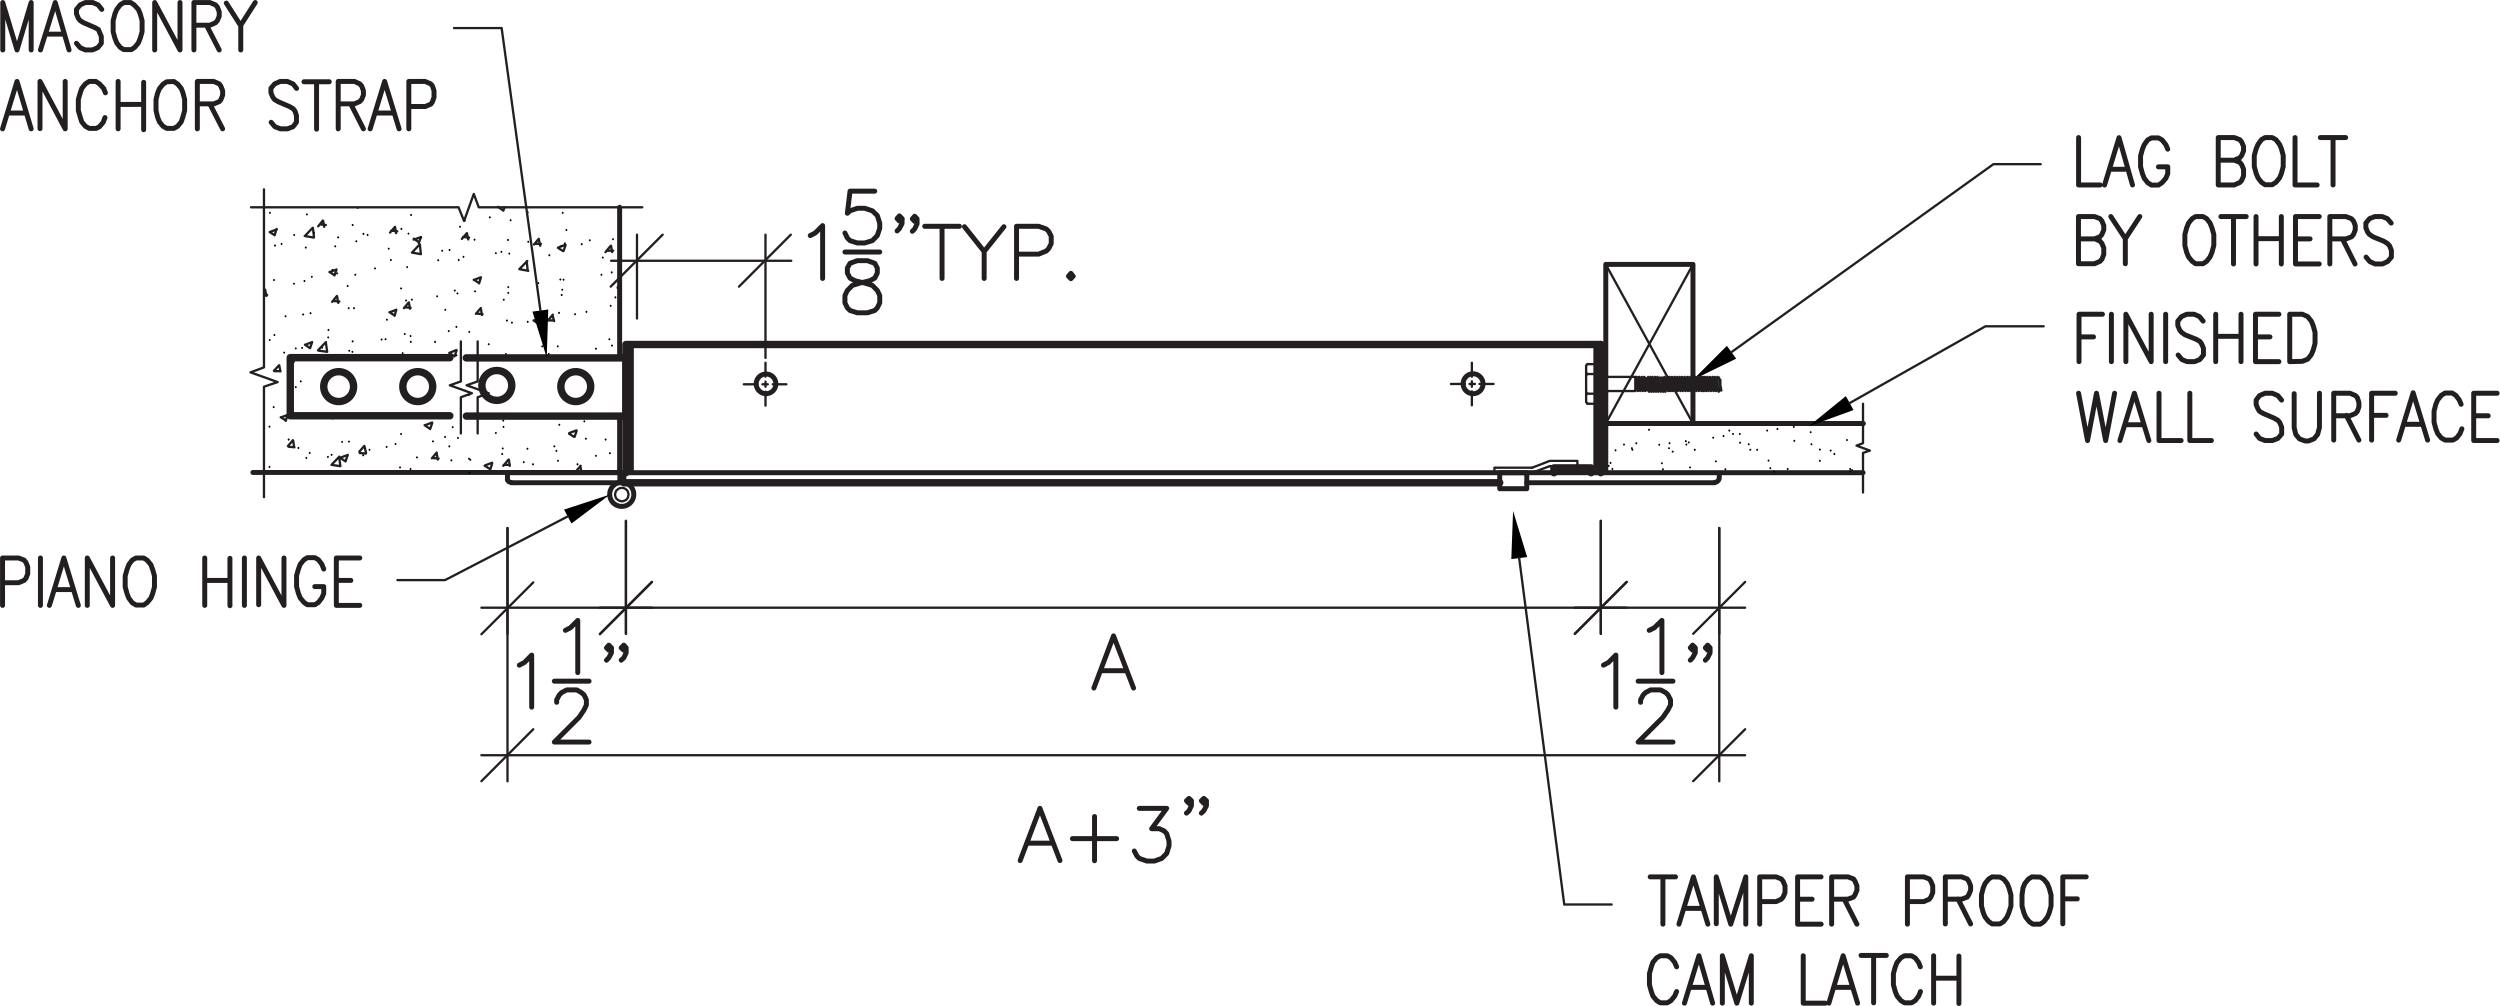 <svg xmlns="http://www.w3.org/2000/svg" viewBox="0 0 226.26 91.02"><defs><style>.cls-1,.cls-2,.cls-3{fill:none;stroke:#231f20;stroke-linecap:round;stroke-linejoin:round;}.cls-1{stroke-width:0.45px;}.cls-2{stroke-width:0.67px;}.cls-3{stroke-width:0.21px;}</style></defs><g id="Layer_2" data-name="Layer 2"><g id="Layer_1-2" data-name="Layer 1"><path class="cls-1" d="M46.28,43.69H56.1m-10.18-.27a.39.39,0,0,0,.37.24m109.31-.43v-.45H45.93v.67m109.23.21a.44.44,0,0,0,.44-.44m-17.42.47h17m13.46-5.36H145.33v4.45h23.28M56.08,32.37V18.76m-33.19,24H56.08V37.63"/><line class="cls-2" x1="56.46" y1="43.69" x2="135.73" y2="43.69"/><path class="cls-3" d="M52,39.54l.19-.55M51,22.72l.19-.55m-2.4,7.15.19-.55m-4.6,13.7.17-.55m1-22.85.12-.31m-2.31,6.89.17-.55m-2.39,7.15.19-.55m-2.4,7.13.19-.55M37.9,22l.19-.54m-2.38,7.12.16-.55m-4.6,13.73.19-.55M30.27,24.93l.19-.54m-2.4,7.12.19-.55m-2.39,7.13.17-.55M24.86,21.27l.17-.55m5.79,20.73.45.31m-5.86-4,.45.29m18,4.1.45.28m-5.88-3.95.45.31M27.6,31.2l.46.31M51.5,39.25l.46.29m-11.3-7.6.45.31m-5.86-4,.46.31m-5.89-3.95.45.3M24.41,21l.45.29M48.29,29l.45.31m-5.86-4,.45.29m-5.89-4,.46.31m18,4.08.17.09M50.5,22.43l.45.29m-5.88-4,.45.31m6,20.16.65-.24m-8.27,3.17.64-.24m-6.07-3.4.64-.24m-8.27,3.17.64-.24M55.91,26.08l.17-.07m-7.79,3,.64-.26m-8.27,3.19.64-.26m-15.89,6.1.65-.24M50.5,22.41l.64-.24m-8.26,3.17.62-.24m-8.25,3.17.62-.24M27.63,31.2l.62-.24m9.19-9.27.65-.23m-8.27,3.17.64-.24M24.41,21l.64-.24M30,42.07l.81.12m-2-10.46.78.11M47,24.36l.81.15M37.28,22.86l.81.14M27.58,21.36l.81.14m19.37,3-.09-.86M38.09,23,38,22.12m-9.58-.64-.1-.86m1.29,11.22L29.49,31M30.8,42.19l-.1-.86M47,24.36l.72-.74M30,42.07l.71-.74m6.58-18.47.69-.74m-9.2,9.58.72-.74m-1.91-9.6.71-.74m27.1,2.19-.1-.57m-6.41,0-.12-.57m1.38,7.39L50,28.51m2.62,14.22-.1-.57M42.38,21.67l-.12-.57m1.36,7.41-.1-.57m2.62,14.22-.09-.57M35.85,21.1l-.1-.57m1.36,7.41L37,27.37m2.62,14.22-.1-.57M29.34,20.53,29.25,20m1.36,7.41-.1-.58M33.13,41,33,40.45M24.1,26.79,24,26.22m1.38,7.39-.11-.55m1.35,7.39-.09-.58M52.1,42.69l.55,0m-7.06-.62.55,0m-7-.62.55.05M32.56,41l.55.05m-7-.62.54.05m-1.81-6.89.55,0M49.6,29l.52,0m-7-.62.55.05m-7.06-.62.55.05m-7-.62.55.05m-6.7-.6.17,0m30.76-4,.55,0m-7.06-.62.53,0m-7.06-.62.55.05m-7.05-.62.55.05m-7-.62.54.05M52.1,42.69l.45-.53m-7,0,.43-.52m8.82-18.82.43-.53M49.6,29l.43-.52m-10.94,13,.43-.52m8.81-18.83.43-.52m-5.69,6.79.45-.52m-11,13,.45-.52M41.8,21.62l.46-.52m-5.7,6.79.43-.52m-10.93,13,.45-.53M35.3,21.05l.45-.52m-5.69,6.79.43-.53m-5.7,6.77.46-.5M28.8,20.48l.42-.52m-5.31,6.33.07-.07M168.61,36.54v3.57l-.59.22,1.21.45-.62.21v3.58"/><polygon points="27.75 19.31 27.7 19.36 27.68 19.41 27.7 19.45 27.75 19.5 27.8 19.5 27.84 19.45 27.87 19.41 27.84 19.36 27.8 19.31 27.75 19.31"/><polygon points="27.65 22.31 27.6 22.36 27.58 22.41 27.6 22.46 27.65 22.5 27.7 22.5 27.75 22.46 27.77 22.41 27.75 22.36 27.7 22.31 27.65 22.31"/><polygon points="27.53 25.34 27.48 25.39 27.46 25.43 27.48 25.48 27.53 25.53 27.58 25.53 27.63 25.48 27.65 25.43 27.63 25.39 27.58 25.34 27.53 25.34"/><polygon points="27.41 28.37 27.36 28.41 27.34 28.46 27.36 28.51 27.41 28.56 27.46 28.56 27.51 28.51 27.53 28.46 27.51 28.41 27.46 28.37 27.41 28.37"/><polygon points="27.32 31.39 27.27 31.44 27.25 31.49 27.27 31.54 27.32 31.58 27.36 31.58 27.41 31.54 27.44 31.49 27.41 31.44 27.36 31.39 27.32 31.39"/><polygon points="41.61 20.43 41.57 20.48 41.54 20.53 41.57 20.57 41.61 20.62 41.66 20.62 41.71 20.57 41.73 20.53 41.71 20.48 41.66 20.43 41.61 20.43"/><polygon points="27.2 34.42 27.15 34.47 27.13 34.51 27.15 34.56 27.2 34.61 27.25 34.61 27.29 34.56 27.32 34.51 27.29 34.47 27.25 34.42 27.2 34.42"/><polygon points="41.49 23.43 41.45 23.48 41.42 23.53 41.45 23.58 41.49 23.63 41.54 23.63 41.59 23.58 41.61 23.53 41.59 23.48 41.54 23.43 41.49 23.43"/><polygon points="27.1 37.44 27.05 37.49 27.03 37.54 27.05 37.59 27.1 37.63 27.15 37.63 27.2 37.59 27.22 37.54 27.2 37.49 27.15 37.44 27.1 37.44"/><polygon points="41.38 26.46 41.33 26.51 41.3 26.55 41.33 26.6 41.38 26.65 41.42 26.65 41.47 26.6 41.49 26.55 41.47 26.51 41.42 26.46 41.38 26.46"/><polygon points="26.98 40.45 26.94 40.49 26.91 40.54 26.94 40.59 26.98 40.64 27.03 40.64 27.08 40.59 27.1 40.54 27.08 40.49 27.03 40.45 26.98 40.45"/><polygon points="41.28 29.49 41.23 29.53 41.21 29.58 41.23 29.63 41.28 29.68 41.33 29.68 41.38 29.63 41.4 29.58 41.38 29.53 41.33 29.49 41.28 29.49"/><polygon points="55.46 21.55 55.41 21.6 55.39 21.65 55.41 21.69 55.46 21.74 55.51 21.74 55.55 21.69 55.58 21.65 55.55 21.6 55.51 21.55 55.46 21.55"/><polygon points="55.34 24.55 55.29 24.6 55.27 24.65 55.29 24.7 55.34 24.75 55.39 24.75 55.43 24.7 55.46 24.65 55.43 24.6 55.39 24.55 55.34 24.55"/><polygon points="40.95 38.56 40.9 38.61 40.88 38.66 40.9 38.71 40.95 38.76 40.99 38.76 41.04 38.71 41.07 38.66 41.04 38.61 40.99 38.56 40.95 38.56"/><polygon points="55.24 27.58 55.2 27.63 55.17 27.68 55.2 27.72 55.24 27.77 55.29 27.77 55.34 27.72 55.36 27.68 55.34 27.63 55.29 27.58 55.24 27.58"/><polygon points="40.83 41.57 40.78 41.61 40.76 41.66 40.78 41.71 40.83 41.76 40.88 41.76 40.92 41.71 40.95 41.66 40.92 41.61 40.88 41.57 40.83 41.57"/><polygon points="55.12 30.61 55.08 30.65 55.05 30.7 55.08 30.75 55.12 30.8 55.17 30.8 55.22 30.75 55.24 30.7 55.22 30.65 55.17 30.61 55.12 30.61"/><polygon points="54.79 39.68 54.74 39.73 54.72 39.78 54.74 39.83 54.79 39.88 54.84 39.88 54.88 39.83 54.91 39.78 54.88 39.73 54.84 39.68 54.79 39.68"/><polygon points="32.34 18.72 32.3 18.76 32.27 18.81 32.3 18.86 32.34 18.91 32.39 18.91 32.44 18.86 32.47 18.81 32.44 18.76 32.39 18.72 32.34 18.72"/><polygon points="32.23 21.74 32.18 21.79 32.15 21.84 32.18 21.89 32.23 21.93 32.27 21.93 32.32 21.89 32.34 21.84 32.32 21.79 32.27 21.74 32.23 21.74"/><polygon points="32.13 24.77 32.08 24.82 32.06 24.86 32.08 24.91 32.13 24.96 32.18 24.96 32.23 24.91 32.25 24.86 32.23 24.82 32.18 24.77 32.13 24.77"/><polygon points="32.01 27.8 31.96 27.84 31.94 27.89 31.96 27.94 32.01 27.99 32.06 27.99 32.11 27.94 32.13 27.89 32.11 27.84 32.06 27.8 32.01 27.8"/><polygon points="31.89 30.8 31.84 30.84 31.82 30.89 31.84 30.94 31.89 30.99 31.94 30.99 31.99 30.94 32.01 30.89 31.99 30.84 31.94 30.8 31.89 30.8"/><polygon points="46.19 19.84 46.14 19.88 46.12 19.93 46.14 19.98 46.19 20.03 46.24 20.03 46.28 19.98 46.31 19.93 46.28 19.88 46.24 19.84 46.19 19.84"/><polygon points="46.07 22.86 46.02 22.91 46 22.96 46.02 23 46.07 23.05 46.12 23.05 46.16 23 46.19 22.96 46.16 22.91 46.12 22.86 46.07 22.86"/><polygon points="45.98 25.89 45.93 25.94 45.9 25.98 45.93 26.03 45.98 26.08 46.02 26.08 46.07 26.03 46.09 25.98 46.07 25.94 46.02 25.89 45.98 25.89"/><polygon points="31.56 39.87 31.51 39.92 31.49 39.97 31.51 40.02 31.56 40.06 31.61 40.06 31.65 40.02 31.68 39.97 31.65 39.92 31.61 39.87 31.56 39.87"/><polygon points="45.85 28.91 45.81 28.96 45.78 29.01 45.81 29.06 45.85 29.11 45.9 29.11 45.95 29.06 45.98 29.01 45.95 28.96 45.9 28.91 45.85 28.91"/><polygon points="45.76 31.94 45.71 31.99 45.69 32.03 45.71 32.08 45.76 32.13 45.81 32.13 45.85 32.08 45.88 32.03 45.85 31.99 45.81 31.94 45.76 31.94"/><polygon points="45.52 37.97 45.47 38.02 45.45 38.06 45.47 38.11 45.52 38.16 45.57 38.16 45.62 38.11 45.64 38.06 45.62 38.02 45.57 37.97 45.52 37.97"/><polygon points="45.43 40.99 45.38 41.04 45.35 41.09 45.38 41.14 45.43 41.19 45.47 41.19 45.52 41.14 45.55 41.09 45.52 41.04 45.47 40.99 45.43 40.99"/><polygon points="36.94 21.05 36.9 21.1 36.87 21.15 36.9 21.19 36.94 21.24 36.99 21.24 37.04 21.19 37.06 21.15 37.04 21.1 36.99 21.05 36.94 21.05"/><polygon points="36.82 24.08 36.78 24.13 36.75 24.17 36.78 24.22 36.82 24.27 36.87 24.27 36.92 24.22 36.94 24.17 36.92 24.13 36.87 24.08 36.82 24.08"/><polygon points="36.73 27.1 36.68 27.15 36.66 27.2 36.68 27.25 36.73 27.29 36.78 27.29 36.82 27.25 36.85 27.2 36.82 27.15 36.78 27.1 36.73 27.1"/><polygon points="36.61 30.13 36.56 30.18 36.54 30.22 36.56 30.27 36.61 30.32 36.66 30.32 36.7 30.27 36.73 30.22 36.7 30.18 36.66 30.13 36.61 30.13"/><polygon points="50.91 19.17 50.86 19.22 50.83 19.26 50.86 19.31 50.91 19.36 50.95 19.36 51 19.31 51.02 19.26 51 19.22 50.95 19.17 50.91 19.17"/><polygon points="50.79 22.17 50.74 22.22 50.72 22.27 50.74 22.31 50.79 22.36 50.84 22.36 50.88 22.31 50.91 22.27 50.88 22.22 50.84 22.17 50.79 22.17"/><polygon points="50.69 25.2 50.64 25.25 50.62 25.29 50.64 25.34 50.69 25.39 50.74 25.39 50.79 25.34 50.81 25.29 50.79 25.25 50.74 25.2 50.69 25.2"/><polygon points="36.28 39.18 36.23 39.23 36.2 39.28 36.23 39.33 36.28 39.37 36.32 39.37 36.37 39.33 36.4 39.28 36.37 39.23 36.32 39.18 36.28 39.18"/><polygon points="50.57 28.22 50.52 28.27 50.5 28.32 50.52 28.37 50.57 28.41 50.62 28.41 50.67 28.37 50.69 28.32 50.67 28.27 50.62 28.22 50.57 28.22"/><polygon points="36.18 42.21 36.13 42.26 36.11 42.3 36.13 42.35 36.18 42.4 36.23 42.4 36.28 42.35 36.3 42.3 36.28 42.26 36.23 42.21 36.18 42.21"/><polygon points="50.45 31.25 50.41 31.3 50.38 31.34 50.41 31.39 50.45 31.44 50.5 31.44 50.55 31.39 50.57 31.34 50.55 31.3 50.5 31.25 50.45 31.25"/><polygon points="50.14 40.3 50.1 40.35 50.07 40.4 50.1 40.45 50.14 40.49 50.19 40.49 50.24 40.45 50.26 40.4 50.24 40.35 50.19 40.3 50.14 40.3"/><polygon points="32.87 21.07 32.82 21.12 32.8 21.17 32.82 21.22 32.87 21.27 32.92 21.27 32.97 21.22 32.99 21.17 32.97 21.12 32.92 21.07 32.87 21.07"/><polygon points="44.31 19.57 44.26 19.62 44.23 19.67 44.26 19.72 44.31 19.77 44.35 19.77 44.4 19.72 44.43 19.67 44.4 19.62 44.35 19.57 44.31 19.57"/><polygon points="30.49 24.65 30.44 24.7 30.41 24.74 30.44 24.79 30.49 24.84 30.53 24.84 30.58 24.79 30.61 24.74 30.58 24.7 30.53 24.65 30.49 24.65"/><polygon points="41.92 23.15 41.88 23.2 41.85 23.24 41.88 23.29 41.92 23.34 41.97 23.34 42.02 23.29 42.04 23.24 42.02 23.2 41.97 23.15 41.92 23.15"/><polygon points="53.36 21.65 53.31 21.7 53.29 21.74 53.31 21.79 53.36 21.84 53.41 21.84 53.45 21.79 53.48 21.74 53.45 21.7 53.41 21.65 53.36 21.65"/><polygon points="28.08 28.25 28.03 28.3 28.01 28.34 28.03 28.39 28.08 28.44 28.13 28.44 28.18 28.39 28.2 28.34 28.18 28.3 28.13 28.25 28.08 28.25"/><polygon points="39.54 26.72 39.49 26.77 39.47 26.82 39.49 26.86 39.54 26.91 39.59 26.91 39.63 26.86 39.66 26.82 39.63 26.77 39.59 26.72 39.54 26.72"/><polygon points="50.98 25.22 50.93 25.27 50.91 25.32 50.93 25.36 50.98 25.41 51.03 25.41 51.07 25.36 51.1 25.32 51.07 25.27 51.03 25.22 50.98 25.22"/><polygon points="25.7 31.82 25.65 31.87 25.63 31.92 25.65 31.96 25.7 32.01 25.75 32.01 25.79 31.96 25.82 31.92 25.79 31.87 25.75 31.82 25.7 31.82"/><polygon points="37.13 30.32 37.09 30.37 37.06 30.41 37.09 30.46 37.13 30.51 37.18 30.51 37.23 30.46 37.25 30.41 37.23 30.37 37.18 30.32 37.13 30.32"/><polygon points="48.59 28.8 48.55 28.84 48.52 28.89 48.55 28.94 48.59 28.98 48.64 28.98 48.69 28.94 48.71 28.89 48.69 28.84 48.64 28.8 48.59 28.8"/><polygon points="29.99 41.07 29.94 41.11 29.91 41.16 29.94 41.21 29.99 41.26 30.03 41.26 30.08 41.21 30.11 41.16 30.08 41.11 30.03 41.07 29.99 41.07"/><polygon points="41.42 39.54 41.38 39.59 41.35 39.64 41.38 39.68 41.42 39.73 41.47 39.73 41.52 39.68 41.54 39.64 41.52 39.59 41.47 39.54 41.42 39.54"/><polygon points="52.86 38.04 52.81 38.09 52.79 38.13 52.81 38.18 52.86 38.23 52.91 38.23 52.95 38.18 52.98 38.13 52.95 38.09 52.91 38.04 52.86 38.04"/><polygon points="50.48 41.61 50.43 41.66 50.41 41.71 50.43 41.76 50.48 41.8 50.52 41.8 50.57 41.76 50.6 41.71 50.57 41.66 50.52 41.61 50.48 41.61"/><polygon points="24.86 22.12 24.82 22.17 24.79 22.22 24.82 22.27 24.86 22.32 24.91 22.32 24.96 22.27 24.98 22.22 24.96 22.17 24.91 22.12 24.86 22.12"/><polygon points="36.3 20.62 36.25 20.67 36.23 20.72 36.25 20.77 36.3 20.81 36.35 20.81 36.4 20.77 36.42 20.72 36.4 20.67 36.35 20.62 36.3 20.62"/><polygon points="47.74 19.12 47.69 19.17 47.67 19.22 47.69 19.26 47.74 19.31 47.79 19.31 47.83 19.26 47.86 19.22 47.83 19.17 47.79 19.12 47.74 19.12"/><polygon points="33.92 24.2 33.87 24.24 33.85 24.29 33.87 24.34 33.92 24.39 33.97 24.39 34.01 24.34 34.04 24.29 34.01 24.24 33.97 24.2 33.92 24.2"/><polygon points="45.35 22.7 45.31 22.74 45.28 22.79 45.31 22.84 45.35 22.89 45.4 22.89 45.45 22.84 45.47 22.79 45.45 22.74 45.4 22.7 45.35 22.7"/><polygon points="31.54 27.8 31.49 27.84 31.46 27.89 31.49 27.94 31.54 27.99 31.58 27.99 31.63 27.94 31.65 27.89 31.63 27.84 31.58 27.8 31.54 27.8"/><polygon points="42.97 26.27 42.92 26.32 42.9 26.36 42.92 26.41 42.97 26.46 43.02 26.46 43.07 26.41 43.09 26.36 43.07 26.32 43.02 26.27 42.97 26.27"/><polygon points="54.41 24.77 54.36 24.82 54.34 24.86 54.36 24.91 54.41 24.96 54.46 24.96 54.5 24.91 54.53 24.86 54.5 24.82 54.46 24.77 54.41 24.77"/><polygon points="29.13 31.37 29.08 31.42 29.06 31.46 29.08 31.51 29.13 31.56 29.18 31.56 29.22 31.51 29.25 31.46 29.22 31.42 29.18 31.37 29.13 31.37"/><polygon points="40.59 29.87 40.54 29.91 40.52 29.96 40.54 30.01 40.59 30.06 40.64 30.06 40.68 30.01 40.71 29.96 40.68 29.91 40.64 29.87 40.59 29.87"/><polygon points="52.03 28.34 51.98 28.39 51.95 28.44 51.98 28.49 52.03 28.53 52.07 28.53 52.12 28.49 52.15 28.44 52.12 28.39 52.07 28.34 52.03 28.34"/><polygon points="26.75 34.94 26.7 34.99 26.67 35.04 26.7 35.09 26.75 35.13 26.79 35.13 26.84 35.09 26.86 35.04 26.84 34.99 26.79 34.94 26.75 34.94"/><polygon points="49.64 31.94 49.6 31.99 49.57 32.03 49.6 32.08 49.64 32.13 49.69 32.13 49.74 32.08 49.76 32.03 49.74 31.99 49.69 31.94 49.64 31.94"/><polygon points="24.36 38.52 24.32 38.56 24.29 38.61 24.32 38.66 24.36 38.71 24.41 38.71 24.46 38.66 24.48 38.61 24.46 38.56 24.41 38.52 24.36 38.52"/><polygon points="33.42 40.61 33.37 40.66 33.35 40.71 33.37 40.76 33.42 40.8 33.47 40.8 33.51 40.76 33.54 40.71 33.51 40.66 33.47 40.61 33.42 40.61"/><polygon points="44.85 39.09 44.81 39.14 44.78 39.18 44.81 39.23 44.85 39.28 44.9 39.28 44.95 39.23 44.97 39.18 44.95 39.14 44.9 39.09 44.85 39.09"/><polygon points="42.47 42.69 42.42 42.73 42.4 42.78 42.42 42.83 42.47 42.88 42.52 42.88 42.57 42.83 42.59 42.78 42.57 42.73 42.52 42.69 42.47 42.69"/><polygon points="53.91 41.16 53.86 41.21 53.84 41.26 53.86 41.3 53.91 41.35 53.96 41.35 54 41.3 54.03 41.26 54 41.21 53.96 41.16 53.91 41.16"/><polygon points="30.58 21.39 30.53 21.43 30.51 21.48 30.53 21.53 30.58 21.58 30.63 21.58 30.68 21.53 30.7 21.48 30.68 21.43 30.63 21.39 30.58 21.39"/><polygon points="42.04 19.86 41.99 19.91 41.97 19.95 41.99 20 42.04 20.05 42.09 20.05 42.14 20 42.16 19.95 42.14 19.91 42.09 19.86 42.04 19.86"/><polygon points="28.2 24.96 28.15 25.01 28.13 25.05 28.15 25.1 28.2 25.15 28.25 25.15 28.29 25.1 28.32 25.05 28.29 25.01 28.25 24.96 28.2 24.96"/><polygon points="39.64 23.46 39.59 23.5 39.56 23.55 39.59 23.6 39.64 23.65 39.68 23.65 39.73 23.6 39.76 23.55 39.73 23.5 39.68 23.46 39.64 23.46"/><polygon points="51.1 21.93 51.05 21.98 51.02 22.03 51.05 22.08 51.1 22.12 51.14 22.12 51.19 22.08 51.22 22.03 51.19 21.98 51.14 21.93 51.1 21.93"/><polygon points="25.82 28.53 25.77 28.58 25.75 28.63 25.77 28.68 25.82 28.72 25.86 28.72 25.91 28.68 25.94 28.63 25.91 28.58 25.86 28.53 25.82 28.53"/><polygon points="37.25 27.03 37.21 27.08 37.18 27.13 37.21 27.17 37.25 27.22 37.3 27.22 37.35 27.17 37.37 27.13 37.35 27.08 37.3 27.03 37.25 27.03"/><polygon points="48.69 25.53 48.64 25.58 48.62 25.63 48.64 25.67 48.69 25.72 48.74 25.72 48.79 25.67 48.81 25.63 48.79 25.58 48.74 25.53 48.69 25.53"/><polygon points="34.87 30.61 34.82 30.65 34.8 30.7 34.82 30.75 34.87 30.8 34.92 30.8 34.97 30.75 34.99 30.7 34.97 30.65 34.92 30.61 34.87 30.61"/><polygon points="46.31 29.11 46.26 29.15 46.24 29.2 46.26 29.25 46.31 29.3 46.35 29.3 46.4 29.25 46.43 29.2 46.4 29.15 46.35 29.11 46.31 29.11"/><polygon points="55.36 31.18 55.31 31.23 55.29 31.27 55.31 31.32 55.36 31.37 55.41 31.37 55.46 31.32 55.48 31.27 55.46 31.23 55.41 31.18 55.36 31.18"/><polygon points="30.08 37.78 30.03 37.83 30.01 37.87 30.03 37.92 30.08 37.97 30.13 37.97 30.18 37.92 30.2 37.87 30.18 37.83 30.13 37.78 30.08 37.78"/><polygon points="27.7 41.35 27.65 41.4 27.63 41.45 27.65 41.49 27.7 41.54 27.75 41.54 27.79 41.49 27.82 41.45 27.79 41.4 27.75 41.35 27.7 41.35"/><polygon points="39.16 39.85 39.11 39.9 39.09 39.95 39.11 39.99 39.16 40.04 39.21 40.04 39.26 39.99 39.28 39.95 39.26 39.9 39.21 39.85 39.16 39.85"/><polygon points="50.6 38.35 50.55 38.4 50.52 38.45 50.55 38.49 50.6 38.54 50.65 38.54 50.69 38.49 50.72 38.45 50.69 38.4 50.65 38.35 50.6 38.35"/><polygon points="48.21 41.92 48.17 41.97 48.14 42.02 48.17 42.07 48.21 42.12 48.26 42.12 48.31 42.07 48.33 42.02 48.31 41.97 48.26 41.92 48.21 41.92"/><polygon points="52.62 22 52.57 22.05 52.55 22.1 52.57 22.15 52.62 22.2 52.67 22.2 52.72 22.15 52.74 22.1 52.72 22.05 52.67 22 52.62 22"/><polygon points="47.78 21.79 47.74 21.84 47.71 21.89 47.74 21.93 47.78 21.98 47.83 21.98 47.88 21.93 47.9 21.89 47.88 21.84 47.83 21.79 47.78 21.79"/><polygon points="42.92 21.6 42.88 21.65 42.85 21.69 42.88 21.74 42.92 21.79 42.97 21.79 43.02 21.74 43.04 21.69 43.02 21.65 42.97 21.6 42.92 21.6"/><polygon points="38.09 21.39 38.04 21.43 38.02 21.48 38.04 21.53 38.09 21.58 38.13 21.58 38.18 21.53 38.21 21.48 38.18 21.43 38.13 21.39 38.09 21.39"/><polygon points="53.91 31.46 53.86 31.51 53.84 31.56 53.86 31.61 53.91 31.66 53.96 31.66 54 31.61 54.03 31.56 54 31.51 53.96 31.46 53.91 31.46"/><polygon points="33.25 21.17 33.2 21.22 33.18 21.27 33.2 21.31 33.25 21.36 33.3 21.36 33.34 21.31 33.37 21.27 33.34 21.22 33.3 21.17 33.25 21.17"/><polygon points="49.05 31.25 49 31.3 48.98 31.34 49 31.39 49.05 31.44 49.1 31.44 49.14 31.39 49.17 31.34 49.14 31.3 49.1 31.25 49.05 31.25"/><polygon points="28.39 20.98 28.34 21.03 28.32 21.07 28.34 21.12 28.39 21.17 28.44 21.17 28.48 21.12 28.51 21.07 28.48 21.03 28.44 20.98 28.39 20.98"/><polygon points="44.21 31.06 44.16 31.11 44.14 31.15 44.16 31.2 44.21 31.25 44.26 31.25 44.3 31.2 44.33 31.15 44.3 31.11 44.26 31.06 44.21 31.06"/><polygon points="39.35 30.84 39.3 30.89 39.28 30.94 39.3 30.99 39.35 31.04 39.4 31.04 39.45 30.99 39.47 30.94 39.45 30.89 39.4 30.84 39.35 30.84"/><polygon points="55.17 40.92 55.12 40.97 55.1 41.02 55.12 41.07 55.17 41.11 55.22 41.11 55.27 41.07 55.29 41.02 55.27 40.97 55.22 40.92 55.17 40.92"/><polygon points="34.51 30.63 34.47 30.68 34.44 30.73 34.47 30.77 34.51 30.82 34.56 30.82 34.61 30.77 34.63 30.73 34.61 30.68 34.56 30.63 34.51 30.63"/><polygon points="50.33 40.71 50.29 40.76 50.26 40.8 50.29 40.85 50.33 40.9 50.38 40.9 50.43 40.85 50.45 40.8 50.43 40.76 50.38 40.71 50.33 40.71"/><polygon points="29.68 30.44 29.63 30.49 29.61 30.53 29.63 30.58 29.68 30.63 29.72 30.63 29.77 30.58 29.8 30.53 29.77 30.49 29.72 30.44 29.68 30.44"/><polygon points="45.47 40.49 45.43 40.54 45.4 40.59 45.43 40.64 45.47 40.68 45.52 40.68 45.57 40.64 45.59 40.59 45.57 40.54 45.52 40.49 45.47 40.49"/><polygon points="24.82 30.23 24.77 30.27 24.74 30.32 24.77 30.37 24.82 30.42 24.86 30.42 24.91 30.37 24.93 30.32 24.91 30.27 24.86 30.23 24.82 30.23"/><polygon points="40.64 40.3 40.59 40.35 40.57 40.4 40.59 40.45 40.64 40.49 40.69 40.49 40.73 40.45 40.76 40.4 40.73 40.35 40.69 40.3 40.64 40.3"/><polygon points="35.78 40.09 35.73 40.14 35.7 40.18 35.73 40.23 35.78 40.28 35.82 40.28 35.87 40.23 35.9 40.18 35.87 40.14 35.82 40.09 35.78 40.09"/><polygon points="30.94 39.9 30.89 39.95 30.87 39.99 30.89 40.04 30.94 40.09 30.99 40.09 31.03 40.04 31.06 39.99 31.03 39.95 30.99 39.9 30.94 39.9"/><polygon points="26.1 39.68 26.05 39.73 26.03 39.78 26.05 39.83 26.1 39.88 26.15 39.88 26.2 39.83 26.22 39.78 26.2 39.73 26.15 39.68 26.1 39.68"/><polygon points="54.53 23.22 54.48 23.27 54.46 23.32 54.48 23.36 54.53 23.41 54.58 23.41 54.62 23.36 54.65 23.32 54.62 23.27 54.58 23.22 54.53 23.22"/><polygon points="49.69 23 49.64 23.05 49.62 23.1 49.64 23.15 49.69 23.2 49.74 23.2 49.79 23.15 49.81 23.1 49.79 23.05 49.74 23 49.69 23"/><polygon points="44.85 22.82 44.81 22.86 44.78 22.91 44.81 22.96 44.85 23 44.9 23 44.95 22.96 44.97 22.91 44.95 22.86 44.9 22.82 44.85 22.82"/><polygon points="39.99 22.6 39.95 22.65 39.92 22.7 39.95 22.74 39.99 22.79 40.04 22.79 40.09 22.74 40.11 22.7 40.09 22.65 40.04 22.6 39.99 22.6"/><polygon points="35.16 22.41 35.11 22.46 35.09 22.5 35.11 22.55 35.16 22.6 35.2 22.6 35.25 22.55 35.28 22.5 35.25 22.46 35.2 22.41 35.16 22.41"/><polygon points="30.32 22.2 30.27 22.24 30.25 22.29 30.27 22.34 30.32 22.39 30.37 22.39 30.41 22.34 30.44 22.29 30.41 22.24 30.37 22.2 30.32 22.2"/><polygon points="25.46 21.98 25.41 22.03 25.39 22.08 25.41 22.12 25.46 22.17 25.51 22.17 25.55 22.12 25.58 22.08 25.55 22.03 25.51 21.98 25.46 21.98"/><polygon points="41.28 32.06 41.23 32.11 41.21 32.16 41.23 32.2 41.28 32.25 41.33 32.25 41.38 32.2 41.4 32.16 41.38 32.11 41.33 32.06 41.28 32.06"/><polygon points="36.42 31.87 36.37 31.92 36.35 31.96 36.37 32.01 36.42 32.06 36.47 32.06 36.51 32.01 36.54 31.96 36.51 31.92 36.47 31.87 36.42 31.87"/><polygon points="52.24 41.92 52.19 41.97 52.17 42.02 52.19 42.07 52.24 42.12 52.29 42.12 52.34 42.07 52.36 42.02 52.34 41.97 52.29 41.92 52.24 41.92"/><polygon points="31.58 31.66 31.54 31.7 31.51 31.75 31.54 31.8 31.58 31.84 31.63 31.84 31.68 31.8 31.7 31.75 31.68 31.7 31.63 31.66 31.58 31.66"/><polygon points="47.38 41.73 47.33 41.78 47.31 41.83 47.33 41.88 47.38 41.92 47.43 41.92 47.47 41.88 47.5 41.83 47.47 41.78 47.43 41.73 47.38 41.73"/><polygon points="26.75 31.44 26.7 31.49 26.67 31.54 26.7 31.58 26.75 31.63 26.79 31.63 26.84 31.58 26.86 31.54 26.84 31.49 26.79 31.44 26.75 31.44"/><polygon points="42.54 41.52 42.49 41.57 42.47 41.61 42.49 41.66 42.54 41.71 42.59 41.71 42.64 41.66 42.66 41.61 42.64 41.57 42.59 41.52 42.54 41.52"/><polygon points="37.71 41.3 37.66 41.35 37.63 41.4 37.66 41.45 37.71 41.49 37.75 41.49 37.8 41.45 37.83 41.4 37.8 41.35 37.75 41.3 37.71 41.3"/><polygon points="32.84 41.11 32.8 41.16 32.77 41.21 32.8 41.26 32.84 41.3 32.89 41.3 32.94 41.26 32.97 41.21 32.94 41.16 32.89 41.11 32.84 41.11"/><polygon points="28.01 40.9 27.96 40.95 27.94 40.99 27.96 41.04 28.01 41.09 28.06 41.09 28.1 41.04 28.13 40.99 28.1 40.95 28.06 40.9 28.01 40.9"/><polygon points="55.67 26.82 55.62 26.86 55.6 26.91 55.62 26.96 55.67 27.01 55.72 27.01 55.77 26.96 55.79 26.91 55.77 26.86 55.72 26.82 55.67 26.82"/><polygon points="50.81 26.6 50.76 26.65 50.74 26.7 50.76 26.75 50.81 26.79 50.86 26.79 50.91 26.75 50.93 26.7 50.91 26.65 50.86 26.6 50.81 26.6"/><polygon points="45.98 26.41 45.93 26.46 45.9 26.51 45.93 26.55 45.98 26.6 46.02 26.6 46.07 26.55 46.09 26.51 46.07 26.46 46.02 26.41 45.98 26.41"/><polygon points="41.14 26.2 41.09 26.25 41.07 26.29 41.09 26.34 41.14 26.39 41.19 26.39 41.23 26.34 41.26 26.29 41.23 26.25 41.19 26.2 41.14 26.2"/><polygon points="36.28 26.01 36.23 26.05 36.2 26.1 36.23 26.15 36.28 26.2 36.32 26.2 36.37 26.15 36.4 26.1 36.37 26.05 36.32 26.01 36.28 26.01"/><polygon points="31.44 25.79 31.39 25.84 31.37 25.89 31.39 25.94 31.44 25.98 31.49 25.98 31.53 25.94 31.56 25.89 31.53 25.84 31.49 25.79 31.44 25.79"/><polygon points="26.58 25.58 26.53 25.63 26.51 25.67 26.53 25.72 26.58 25.77 26.63 25.77 26.67 25.72 26.7 25.67 26.67 25.63 26.63 25.58 26.58 25.58"/><polygon points="42.4 35.66 42.35 35.7 42.33 35.75 42.35 35.8 42.4 35.85 42.45 35.85 42.49 35.8 42.52 35.75 42.49 35.7 42.45 35.66 42.4 35.66"/><polygon points="50.86 26.13 50.81 26.18 50.79 26.22 50.81 26.27 50.86 26.32 50.91 26.32 50.95 26.27 50.98 26.22 50.95 26.18 50.91 26.13 50.86 26.13"/><polygon points="45.57 27.03 45.52 27.08 45.5 27.13 45.52 27.17 45.57 27.22 45.62 27.22 45.66 27.17 45.69 27.13 45.66 27.08 45.62 27.03 45.57 27.03"/><polygon points="40.28 27.94 40.23 27.99 40.21 28.03 40.23 28.08 40.28 28.13 40.33 28.13 40.37 28.08 40.4 28.03 40.37 27.99 40.33 27.94 40.28 27.94"/><polygon points="50.84 37.61 50.79 37.66 50.76 37.71 50.79 37.75 50.84 37.8 50.88 37.8 50.93 37.75 50.95 37.71 50.93 37.66 50.88 37.61 50.84 37.61"/><polygon points="24.41 19.17 24.36 19.22 24.34 19.26 24.36 19.31 24.41 19.36 24.46 19.36 24.5 19.31 24.53 19.26 24.5 19.22 24.46 19.17 24.41 19.17"/><polygon points="34.99 28.84 34.94 28.89 34.92 28.94 34.94 28.98 34.99 29.03 35.04 29.03 35.09 28.98 35.11 28.94 35.09 28.89 35.04 28.84 34.99 28.84"/><polygon points="45.55 38.54 45.5 38.59 45.47 38.64 45.5 38.68 45.55 38.73 45.59 38.73 45.64 38.68 45.66 38.64 45.64 38.59 45.59 38.54 45.55 38.54"/><polygon points="29.7 29.77 29.65 29.82 29.63 29.87 29.65 29.91 29.7 29.96 29.75 29.96 29.8 29.91 29.82 29.87 29.8 29.82 29.75 29.77 29.7 29.77"/><polygon points="40.26 39.45 40.21 39.49 40.18 39.54 40.21 39.59 40.26 39.64 40.3 39.64 40.35 39.59 40.38 39.54 40.35 39.49 40.3 39.45 40.26 39.45"/><polygon points="24.39 30.68 24.34 30.73 24.32 30.77 24.34 30.82 24.39 30.87 24.43 30.87 24.48 30.82 24.51 30.77 24.48 30.73 24.43 30.68 24.39 30.68"/><polygon points="34.97 40.35 34.92 40.4 34.9 40.45 34.92 40.49 34.97 40.54 35.01 40.54 35.06 40.49 35.09 40.45 35.06 40.4 35.01 40.35 34.97 40.35"/><polygon points="29.65 41.26 29.61 41.3 29.58 41.35 29.61 41.4 29.65 41.45 29.7 41.45 29.75 41.4 29.77 41.35 29.75 41.3 29.7 41.26 29.65 41.26"/><polygon points="24.36 42.16 24.32 42.21 24.29 42.26 24.32 42.3 24.36 42.35 24.41 42.35 24.46 42.3 24.48 42.26 24.46 42.21 24.41 42.16 24.36 42.16"/><polygon points="53.05 28.13 53 28.18 52.98 28.22 53 28.27 53.05 28.32 53.1 28.32 53.15 28.27 53.17 28.22 53.15 28.18 53.1 28.13 53.05 28.13"/><polygon points="37.18 19.36 37.13 19.41 37.11 19.45 37.13 19.5 37.18 19.55 37.23 19.55 37.28 19.5 37.3 19.45 37.28 19.41 37.23 19.36 37.18 19.36"/><polygon points="47.74 29.03 47.69 29.08 47.67 29.13 47.69 29.18 47.74 29.22 47.79 29.22 47.83 29.18 47.86 29.13 47.83 29.08 47.79 29.03 47.74 29.03"/><polygon points="31.89 20.27 31.84 20.31 31.82 20.36 31.84 20.41 31.89 20.46 31.94 20.46 31.99 20.41 32.01 20.36 31.99 20.31 31.94 20.27 31.89 20.27"/><polygon points="42.45 29.94 42.4 29.99 42.38 30.03 42.4 30.08 42.45 30.13 42.49 30.13 42.54 30.08 42.57 30.03 42.54 29.99 42.49 29.94 42.45 29.94"/><polygon points="53 39.61 52.95 39.66 52.93 39.71 52.95 39.76 53 39.8 53.05 39.8 53.1 39.76 53.12 39.71 53.1 39.66 53.05 39.61 53 39.61"/><polygon points="26.6 21.17 26.55 21.22 26.53 21.27 26.55 21.31 26.6 21.36 26.65 21.36 26.7 21.31 26.72 21.27 26.7 21.22 26.65 21.17 26.6 21.17"/><polygon points="37.16 30.84 37.11 30.89 37.09 30.94 37.11 30.99 37.16 31.04 37.21 31.04 37.25 30.99 37.28 30.94 37.25 30.89 37.21 30.84 37.16 30.84"/><polygon points="47.71 40.52 47.66 40.57 47.64 40.61 47.66 40.66 47.71 40.71 47.76 40.71 47.81 40.66 47.83 40.61 47.81 40.57 47.76 40.52 47.71 40.52"/><polygon points="31.87 31.75 31.82 31.8 31.8 31.84 31.82 31.89 31.87 31.94 31.92 31.94 31.96 31.89 31.99 31.84 31.96 31.8 31.92 31.75 31.87 31.75"/><polygon points="42.42 41.42 42.38 41.47 42.35 41.52 42.38 41.57 42.42 41.61 42.47 41.61 42.52 41.57 42.54 41.52 42.52 41.47 42.47 41.42 42.42 41.42"/><polygon points="26.58 32.66 26.53 32.7 26.51 32.75 26.53 32.8 26.58 32.84 26.63 32.84 26.67 32.8 26.7 32.75 26.67 32.7 26.63 32.66 26.58 32.66"/><polygon points="37.13 42.35 37.09 42.4 37.06 42.45 37.09 42.49 37.13 42.54 37.18 42.54 37.23 42.49 37.25 42.45 37.23 42.4 37.18 42.35 37.13 42.35"/><polygon points="51.24 20.72 51.19 20.77 51.17 20.81 51.19 20.86 51.24 20.91 51.29 20.91 51.33 20.86 51.36 20.81 51.33 20.77 51.29 20.72 51.24 20.72"/><polygon points="45.95 21.62 45.9 21.67 45.88 21.72 45.9 21.77 45.95 21.81 46 21.81 46.05 21.77 46.07 21.72 46.05 21.67 46 21.62 45.95 21.62"/><polygon points="40.66 22.53 40.61 22.58 40.59 22.62 40.61 22.67 40.66 22.72 40.71 22.72 40.76 22.67 40.78 22.62 40.76 22.58 40.71 22.53 40.66 22.53"/><polygon points="51.22 32.2 51.17 32.25 51.14 32.3 51.17 32.34 51.22 32.39 51.26 32.39 51.31 32.34 51.34 32.3 51.31 32.25 51.26 32.2 51.22 32.2"/><polygon points="35.35 23.43 35.3 23.48 35.28 23.53 35.3 23.58 35.35 23.63 35.4 23.63 35.44 23.58 35.47 23.53 35.44 23.48 35.4 23.43 35.35 23.43"/><polygon points="30.06 24.34 30.01 24.39 29.99 24.43 30.01 24.48 30.06 24.53 30.11 24.53 30.15 24.48 30.18 24.43 30.15 24.39 30.11 24.34 30.06 24.34"/><polygon points="24.77 25.25 24.72 25.29 24.7 25.34 24.72 25.39 24.77 25.44 24.82 25.44 24.86 25.39 24.89 25.34 24.86 25.29 24.82 25.25 24.77 25.25"/><polygon points="24.74 36.75 24.7 36.8 24.67 36.85 24.7 36.9 24.74 36.94 24.79 36.94 24.84 36.9 24.86 36.85 24.84 36.8 24.79 36.75 24.74 36.75"/><polygon points="148.07 40.02 148.02 40.06 148 40.11 148.02 40.16 148.07 40.21 148.12 40.21 148.17 40.16 148.19 40.11 148.17 40.06 148.12 40.02 148.07 40.02"/><polygon points="155.27 41.66 155.22 41.71 155.2 41.76 155.22 41.8 155.27 41.85 155.32 41.85 155.36 41.8 155.39 41.76 155.36 41.71 155.32 41.66 155.27 41.66"/><polygon points="162.37 39.8 162.32 39.85 162.3 39.9 162.32 39.95 162.37 39.99 162.42 39.99 162.46 39.95 162.49 39.9 162.46 39.85 162.42 39.8 162.37 39.8"/><polygon points="150.26 38.33 150.22 38.37 150.19 38.42 150.22 38.47 150.26 38.52 150.31 38.52 150.36 38.47 150.38 38.42 150.36 38.37 150.31 38.33 150.26 38.33"/><polygon points="150.38 41.83 150.34 41.88 150.31 41.92 150.34 41.97 150.38 42.02 150.43 42.02 150.48 41.97 150.5 41.92 150.48 41.88 150.43 41.83 150.38 41.83"/><polygon points="157.46 39.97 157.41 40.02 157.39 40.06 157.41 40.11 157.46 40.16 157.51 40.16 157.56 40.11 157.58 40.06 157.56 40.02 157.51 39.97 157.46 39.97"/><polygon points="164.68 41.61 164.63 41.66 164.61 41.71 164.63 41.76 164.68 41.8 164.73 41.8 164.78 41.76 164.8 41.71 164.78 41.66 164.73 41.61 164.68 41.61"/><polygon points="145.62 38.3 145.57 38.35 145.55 38.4 145.57 38.45 145.62 38.49 145.67 38.49 145.71 38.45 145.74 38.4 145.71 38.35 145.67 38.3 145.62 38.3"/><polygon points="145.74 41.8 145.69 41.85 145.67 41.9 145.69 41.95 145.74 41.99 145.78 41.99 145.83 41.95 145.86 41.9 145.83 41.85 145.78 41.8 145.74 41.8"/><polygon points="152.81 39.95 152.77 39.99 152.74 40.04 152.77 40.09 152.81 40.14 152.86 40.14 152.91 40.09 152.93 40.04 152.91 39.99 152.86 39.95 152.81 39.95"/><polygon points="160.03 41.59 159.99 41.64 159.96 41.69 159.99 41.73 160.03 41.78 160.08 41.78 160.13 41.73 160.15 41.69 160.13 41.64 160.08 41.59 160.03 41.59"/><polygon points="167.13 39.73 167.09 39.78 167.06 39.83 167.09 39.87 167.13 39.92 167.18 39.92 167.23 39.87 167.25 39.83 167.23 39.78 167.18 39.73 167.13 39.73"/><polygon points="146.19 40.66 146.14 40.71 146.12 40.76 146.14 40.8 146.19 40.85 146.24 40.85 146.28 40.8 146.31 40.76 146.28 40.71 146.24 40.66 146.19 40.66"/><polygon points="151.07 40.02 151.03 40.06 151 40.11 151.03 40.16 151.07 40.21 151.12 40.21 151.17 40.16 151.19 40.11 151.17 40.06 151.12 40.02 151.07 40.02"/><polygon points="155.96 39.37 155.91 39.42 155.89 39.47 155.91 39.52 155.96 39.56 156.01 39.56 156.05 39.52 156.08 39.47 156.05 39.42 156.01 39.37 155.96 39.37"/><polygon points="160.84 38.73 160.79 38.78 160.77 38.83 160.79 38.87 160.84 38.92 160.89 38.92 160.94 38.87 160.96 38.83 160.94 38.78 160.89 38.73 160.84 38.73"/><polygon points="167.42 42.57 167.37 42.62 167.35 42.66 167.37 42.71 167.42 42.76 167.47 42.76 167.51 42.71 167.54 42.66 167.51 42.62 167.47 42.57 167.42 42.57"/><polygon points="147.67 40.47 147.62 40.52 147.6 40.56 147.62 40.61 147.67 40.66 147.72 40.66 147.76 40.61 147.79 40.56 147.76 40.52 147.72 40.47 147.67 40.47"/><polygon points="152.55 39.83 152.5 39.88 152.48 39.92 152.5 39.97 152.55 40.02 152.6 40.02 152.65 39.97 152.67 39.92 152.65 39.88 152.6 39.83 152.55 39.83"/><polygon points="157.44 39.18 157.39 39.23 157.37 39.28 157.39 39.33 157.44 39.37 157.48 39.37 157.53 39.33 157.56 39.28 157.53 39.23 157.48 39.18 157.44 39.18"/><polygon points="162.32 38.54 162.27 38.59 162.25 38.64 162.27 38.68 162.32 38.73 162.37 38.73 162.42 38.68 162.44 38.64 162.42 38.59 162.37 38.54 162.32 38.54"/><polygon points="150.15 40.16 150.1 40.21 150.07 40.26 150.1 40.3 150.15 40.35 150.19 40.35 150.24 40.3 150.26 40.26 150.24 40.21 150.19 40.16 150.15 40.16"/><polygon points="155.03 39.52 154.98 39.56 154.96 39.61 154.98 39.66 155.03 39.71 155.08 39.71 155.12 39.66 155.15 39.61 155.12 39.56 155.08 39.52 155.03 39.52"/><polygon points="159.91 38.87 159.87 38.92 159.84 38.97 159.87 39.02 159.91 39.06 159.96 39.06 160.01 39.02 160.03 38.97 160.01 38.92 159.96 38.87 159.91 38.87"/><polygon points="163.92 40.11 163.87 40.16 163.85 40.21 163.87 40.26 163.92 40.3 163.97 40.3 164.01 40.26 164.04 40.21 164.01 40.16 163.97 40.11 163.92 40.11"/><polygon points="158.25 40.11 158.2 40.16 158.18 40.21 158.2 40.26 158.25 40.3 158.29 40.3 158.34 40.26 158.37 40.21 158.34 40.16 158.29 40.11 158.25 40.11"/><polygon points="152.6 40.14 152.55 40.18 152.53 40.23 152.55 40.28 152.6 40.33 152.65 40.33 152.69 40.28 152.72 40.23 152.69 40.18 152.65 40.14 152.6 40.14"/><polygon points="146.95 40.14 146.91 40.18 146.88 40.23 146.91 40.28 146.95 40.33 147 40.33 147.05 40.28 147.07 40.23 147.05 40.18 147 40.14 146.95 40.14"/><polygon points="164.68 40.59 164.63 40.64 164.61 40.68 164.63 40.73 164.68 40.78 164.73 40.78 164.78 40.73 164.8 40.68 164.78 40.64 164.73 40.59 164.68 40.59"/><polygon points="159.01 40.61 158.96 40.66 158.94 40.71 158.96 40.76 159.01 40.8 159.06 40.8 159.1 40.76 159.13 40.71 159.1 40.66 159.06 40.61 159.01 40.61"/><polygon points="153.36 40.61 153.31 40.66 153.29 40.71 153.31 40.76 153.36 40.8 153.41 40.8 153.46 40.76 153.48 40.71 153.46 40.66 153.41 40.61 153.36 40.61"/><polygon points="147.72 40.61 147.67 40.66 147.64 40.71 147.67 40.76 147.72 40.8 147.76 40.8 147.81 40.76 147.83 40.71 147.81 40.66 147.76 40.61 147.72 40.61"/><polygon points="167.42 42.35 167.37 42.4 167.35 42.45 167.37 42.49 167.42 42.54 167.47 42.54 167.51 42.49 167.54 42.45 167.51 42.4 167.47 42.35 167.42 42.35"/><polygon points="161.77 42.35 161.72 42.4 161.7 42.45 161.72 42.49 161.77 42.54 161.82 42.54 161.87 42.49 161.89 42.45 161.87 42.4 161.82 42.35 161.77 42.35"/><polygon points="156.13 42.38 156.08 42.42 156.06 42.47 156.08 42.52 156.13 42.57 156.17 42.57 156.22 42.52 156.25 42.47 156.22 42.42 156.17 42.38 156.13 42.38"/><polygon points="150.48 42.38 150.43 42.42 150.41 42.47 150.43 42.52 150.48 42.57 150.53 42.57 150.57 42.52 150.6 42.47 150.57 42.42 150.53 42.38 150.48 42.38"/><polygon points="165.66 40.68 165.61 40.73 165.59 40.78 165.61 40.83 165.66 40.88 165.7 40.88 165.75 40.83 165.78 40.78 165.75 40.73 165.7 40.68 165.66 40.68"/><polygon points="156.48 38.87 156.44 38.92 156.41 38.97 156.44 39.02 156.48 39.06 156.53 39.06 156.58 39.02 156.6 38.97 156.58 38.92 156.53 38.87 156.48 38.87"/><polygon points="160.2 42.28 160.15 42.33 160.13 42.38 160.15 42.42 160.2 42.47 160.25 42.47 160.29 42.42 160.32 42.38 160.29 42.33 160.25 42.28 160.2 42.28"/><polygon points="151.03 40.47 150.98 40.52 150.96 40.56 150.98 40.61 151.03 40.66 151.07 40.66 151.12 40.61 151.15 40.56 151.12 40.52 151.07 40.47 151.03 40.47"/><polygon points="145.57 42.07 145.52 42.12 145.5 42.16 145.52 42.21 145.57 42.26 145.62 42.26 145.66 42.21 145.69 42.16 145.66 42.12 145.62 42.07 145.57 42.07"/><polygon points="165.99 40.99 165.94 41.04 165.92 41.09 165.94 41.14 165.99 41.19 166.04 41.19 166.09 41.14 166.11 41.09 166.09 41.04 166.04 40.99 165.99 40.99"/><polygon points="156.82 39.18 156.77 39.23 156.75 39.28 156.77 39.33 156.82 39.37 156.87 39.37 156.91 39.33 156.94 39.28 156.91 39.23 156.87 39.18 156.82 39.18"/><polygon points="160.53 42.59 160.49 42.64 160.46 42.69 160.49 42.73 160.53 42.78 160.58 42.78 160.63 42.73 160.65 42.69 160.63 42.64 160.58 42.59 160.53 42.59"/><polygon points="151.36 40.78 151.31 40.83 151.29 40.88 151.31 40.92 151.36 40.97 151.41 40.97 151.46 40.92 151.48 40.88 151.46 40.83 151.41 40.78 151.36 40.78"/><polygon points="145.9 42.35 145.86 42.4 145.83 42.45 145.86 42.49 145.9 42.54 145.95 42.54 146 42.49 146.02 42.45 146 42.4 145.95 42.35 145.9 42.35"/><polygon points="163.85 39.02 163.8 39.06 163.78 39.11 163.8 39.16 163.85 39.21 163.89 39.21 163.94 39.16 163.97 39.11 163.94 39.06 163.89 39.02 163.85 39.02"/><polygon points="167.59 42.45 167.54 42.49 167.51 42.54 167.54 42.59 167.59 42.64 167.63 42.64 167.68 42.59 167.71 42.54 167.68 42.49 167.63 42.45 167.59 42.45"/><polygon points="158.39 40.61 158.34 40.66 158.32 40.71 158.34 40.76 158.39 40.8 158.44 40.8 158.48 40.76 158.51 40.71 158.48 40.66 158.44 40.61 158.39 40.61"/><polygon points="149.22 38.8 149.17 38.85 149.14 38.9 149.17 38.95 149.22 38.99 149.26 38.99 149.31 38.95 149.34 38.9 149.31 38.85 149.26 38.8 149.22 38.8"/><polygon points="152.93 42.21 152.88 42.26 152.86 42.3 152.88 42.35 152.93 42.4 152.98 42.4 153.03 42.35 153.05 42.3 153.03 42.26 152.98 42.21 152.93 42.21"/><line class="cls-2" x1="144.88" y1="42.78" x2="144.88" y2="31.18"/><line class="cls-1" x1="144.43" y1="42.78" x2="144.43" y2="31.18"/><polyline class="cls-2" points="144.88 31.18 56.65 31.18 56.65 42.78"/><path class="cls-1" d="M153.22,38.33h-7.89V23.93h7.89Zm-83-3.59a.89.89,0,1,0-.89.89.89.89,0,0,0,.89-.89m64,0a.9.9,0,1,0-.9.89.89.89,0,0,0,.9-.89m-77.08,8V31.18"/><path class="cls-3" d="M153.22,23.93l-7.89,14.4m0-14.4,7.89,14.4"/><path class="cls-1" d="M223.91,39.87H226m-2.12-2.24h1.31m-1.31,2.24V35.59H226m-3.26,1-.17-.4-.31-.41-.33-.21h-.64l-.34.21-.33.41-.17.4-.16.62v1l.16.6.17.43.33.4.34.19H222l.33-.19.31-.4.17-.43m-5.22-.41h1.62m-2.12,1.43,1.31-4.28,1.31,4.28m-5.07-2.24h1.31m-1.31,2.24V35.59h2.14m-4.43,2,1.14,2.24m-2.28,0V35.59h1.47l.5.21.17.19.14.43v.4l-.14.41-.17.19-.5.21h-1.47m-3.58-2v3.07l.15.62.33.4.5.19h.31l.5-.19.33-.4.17-.62V35.59m-3.43.62-.34-.41-.5-.21H205l-.5.21-.31.41v.4l.17.41.14.21.33.19,1,.43.33.19.17.21.17.41v.62l-.34.4-.5.19H205l-.5-.19-.31-.4m-6-3.69v4.28h1.95m-4.74-4.28v4.28h2m-4.91-1.43H194m-2.14,1.43,1.31-4.28,1.31,4.28m-6.36-4.28.81,4.28.81-4.28.83,4.28.81-4.28m15.85-2.86V28.44h1.14l.48.21.33.41.17.4.17.62v1l-.17.62-.17.4-.33.41-.48.19Zm-3.1,0h2.12m-2.12-2.24h1.31m-1.31,2.24V28.44h2.12m-5.72,2h2.29m0-2v4.29m-2.29-4.29v4.29m-1.14-3.67-.33-.41-.48-.21h-.67l-.47.21-.34.41v.4l.17.41.17.21.31.22,1,.4.34.19.16.22.17.4v.62l-.33.41-.48.19h-.67l-.47-.19-.34-.41M196,28.44v4.29m-3.6,0V28.44l2.29,4.29V28.44m-3.6,0v4.29m-2.93-2.24h1.31m-1.31,2.24V28.44h2.12"/><path class="cls-3" d="M132.58,34.75h-1.26m2.17,0H133m2.17,0h-1.27m-.69.67v1.26m0-2.17V35m0-2.17v1.26m-64.66.69H67.32m2.17,0H69m2.17,0H69.94m-.66.67v1.26m0-2.17V35m0-2.17v1.26"/><path class="cls-1" d="M216.41,20.19l-.34-.4-.47-.19h-.67l-.48.19-.33.4v.43l.17.41.16.19.31.21,1,.41.33.21.17.19.17.41v.62l-.34.4-.47.22h-.67l-.48-.22-.33-.4M212,21.62l1.14,2.27m-2.28,0V19.6h1.45l.5.19L213,20l.16.41v.4l-.16.41-.17.21-.5.19h-1.45m-3.13,2.27h2.15m-2.15-2.27h1.32m-1.32,2.27V19.6h2.15m-5.72,2h2.29m0-2v4.29m-2.29-4.29v4.29M201,19.6h2.29m-1.15,0v4.29m-3.43-4.29-.31.19-.33.4-.17.43-.16.6v1l.16.62.17.41.33.4.31.22h.67l.33-.22.31-.4.17-.41.17-.62v-1l-.17-.6-.17-.43-.31-.4-.33-.19Zm-5.05,0-1.31,2m-1.31-2,1.31,2v2.27m-2.79-2.27.5.22.17.21.17.41v.59l-.17.43-.17.19-.5.22h-1.45V19.6h1.45l.5.19.17.21.17.41v.4l-.17.41-.17.21-.5.19h-1.45M210,12.45h2.29m-1.14,0v4.29m-3.44-4.29v4.29h2M205,12.45l-.33.19-.31.43-.17.4-.17.6v1l.17.62.17.41.31.4.33.22h.64l.34-.22.33-.4.17-.41.16-.62v-1l-.16-.6-.17-.4-.33-.43-.34-.19Zm-2.79,2.05.5.19.17.21.17.41v.62l-.17.4-.17.19-.5.22h-1.45V12.45h1.45l.5.19.17.21.17.41v.41l-.17.4-.17.21-.5.22h-1.45m-4.57-1-.17-.4-.34-.43-.33-.19h-.64l-.34.19-.31.43-.16.4-.17.6v1l.17.62.16.41.31.4.34.22h.64l.33-.22.34-.4.17-.41v-.62h-.84m-4.41.22h1.65m-2.12,1.43,1.31-4.29L193,16.74m-4.88-4.29v4.29h1.95M37,11.66V7.37h1.47l.51.22.16.19.14.43V8.8l-.14.41L39,9.42l-.51.22H37M34,10.23h1.64m-2.14,1.43,1.31-4.29,1.31,4.29M31.75,9.42l1.14,2.24m-2.28,0V7.37h1.47l.48.22.17.19.16.43v.4L32.73,9l-.17.19-.48.21H30.61m-3.1-2H29.8m-1.15,0v4.29M26.84,8l-.31-.4L26,7.37h-.64l-.5.22-.34.4V8.4l.17.4.17.22.33.19,1,.43.33.19.17.21.14.41v.62l-.31.4-.5.19h-.64l-.5-.19-.34-.4M19,9.42l1.15,2.24m-2.29,0V7.37h1.48l.5.22.14.19.17.43v.4L20,9l-.14.19-.5.21H17.86m-2.77-2-.33.22-.33.4-.17.41L14.12,9v1l.14.6.17.43.33.4.33.19h.65l.33-.19.33-.4.15-.43.16-.6V9l-.16-.62L16.4,8l-.33-.4-.33-.22Zm-4.4,2.05H13m0-2v4.29M10.69,7.37v4.29M9.54,8.4,9.38,8,9,7.59l-.33-.22H8.07l-.34.22L7.4,8l-.14.41L7.09,9v1l.17.6.14.43.33.4.34.19h.64L9,11.47l.34-.4.16-.43m-5.88,1V7.37l2.28,4.29V7.37M.7,10.23H2.35M.23,11.66,1.54,7.37l1.28,4.29M23.1.23,21.79,2.28m-1.31-2,1.31,2.05V4.52m-3.1-2.24,1.15,2.24m-2.29,0V.23H19l.5.21.17.19.17.43v.41l-.17.4-.17.19-.5.22H17.55M14,4.52V.23l2.29,4.29V.23m-5.08,0-.33.21-.31.41-.17.4-.16.62v1l.16.59.17.43.31.4.33.2h.67l.31-.2.33-.4.17-.43.17-.59v-1l-.17-.62-.17-.4L12.14.44,11.83.23ZM9.21.85,8.88.44,8.4.23H7.73L7.26.44,6.92.85v.4l.17.41.17.21.31.19,1,.43.34.19L9,2.9l.17.4v.62l-.33.4-.48.2H7.73l-.47-.2-.34-.4M4.13,3.09H5.78M3.66,4.52,5,.23,6.25,4.52m-6,0V.23L1.54,4.52,2.82.23V4.52"/><polygon points="157.13 32.46 153.22 34.37 156.29 31.3 157.13 32.46"/><polyline class="cls-3" points="156.7 31.87 180.41 14.86 184.69 14.86"/><path class="cls-1" d="M175,88.53h2.29m0-2v4.29M175,86.5v4.29M173.8,87.5l-.16-.4-.31-.41L173,86.5h-.64l-.33.19-.34.41-.16.4-.17.62v1l.17.62.16.4.34.41.33.21H173l.34-.21.31-.41.16-.4m-5.38-3.27h2.29m-1.15,0v4.29M166,89.36h1.64m-2.12,1.43,1.29-4.29,1.31,4.29M163.2,86.5v4.29h2m-9.32,0V86.5l1.31,4.29,1.31-4.29v4.29m-5.55-1.43h1.62m-2.12,1.43,1.31-4.29L155,90.79m-3.26-3.29-.17-.4-.33-.41-.34-.19h-.64l-.33.19-.34.41-.14.4-.17.62v1l.17.62.14.4.34.41.33.21h.64l.34-.21.33-.41.17-.4m34.95-8.39H188m-1.31,2.26V79.36h2.12m-4.91,0-.31.19-.33.4-.17.41L183,81v1l.17.62.17.4.33.41.31.21h.67l.31-.21.33-.41.17-.4.17-.62V81l-.17-.62-.17-.41-.33-.4-.31-.19Zm-3.6,0-.31.19-.33.4-.17.41-.16.62v1l.16.62.17.4.33.41.31.21H181l.33-.21.31-.41.17-.4L182,82V81l-.17-.62-.17-.41-.31-.4-.33-.19Zm-3.09,2,1.14,2.26m-2.29,0V79.36h1.48l.5.19.14.21.17.41v.4l-.17.41-.14.21-.5.19h-1.48m-3.43,2.26V79.36h1.48l.5.19.14.21.17.41v.62l-.17.4-.14.19-.5.22h-1.48m-5.72-.22,1.15,2.26m-2.29,0V79.36h1.48l.5.19.14.21.17.41v.4l-.17.41-.14.21-.5.19H165.8m-3.1,2.26h2.12m-2.12-2.26H164m-1.31,2.26V79.36h2.12m-5.55,4.28V79.36h1.48l.48.19.16.21.17.41v.62l-.17.4-.16.19-.48.22h-1.48m-3.93,2V79.36l1.31,4.28L158,79.36v4.28m-5.55-1.43h1.64m-2.14,1.43,1.31-4.28,1.31,4.28m-5.22-4.28h2.29m-1.14,0v4.28"/><path class="cls-2" d="M53.46,35a1.35,1.35,0,1,0-1.35,1.34A1.36,1.36,0,0,0,53.46,35m-7.15,0a1.35,1.35,0,1,0-2.69,0,1.35,1.35,0,0,0,2.69,0m-7.15,0a1.35,1.35,0,1,0-1.35,1.34A1.35,1.35,0,0,0,39.16,35M32,35a1.35,1.35,0,1,0-1.34,1.34A1.35,1.35,0,0,0,32,35m10.2-2.61H56.65v5.27H42.21"/><path class="cls-3" d="M22.72,18.76H41.5L42,20l.88-2.45.45,1.21H58.13M23.89,17.14V33.25l-1.22.45,2.46.88L23.89,35V45m19.34-14.1v3.62l-1,.35,2,.72-1,.36v3.28m-1.52-8.33v3.62l-1,.35,2,.72-1,.36v3.28"/><polyline class="cls-2" points="40.71 32.37 26.27 32.37 26.27 37.63 40.71 37.63"/><path class="cls-3" d="M155.32,35.39l.11-.11m.12.11-.12-.11-.21-1.17.12.12m.21,1.16-.21-1.16.12-.12m-.36,1.28.1-.11m.12.11-.12-.11L155,34.11l.09.12m.22,1.16-.22-1.16.12-.12m-.36,1.28.12-.11m.12.11-.12-.11-.21-1.17.12.12m.21,1.16-.21-1.16.12-.12m-.39,1.28.12-.11m.12.11-.12-.11-.21-1.17.12.12m.21,1.16-.21-1.16.12-.12m-.36,1.28.12-.11m.09.11-.09-.11-.21-1.17.11.12m.19,1.16-.19-1.16.1-.12m-.36,1.28.12-.11m.12.11-.12-.11-.21-1.17.12.12m.21,1.16-.21-1.16.12-.12M154,35.39l.09-.11m.12.11-.12-.11-.19-1.17.1.12m.21,1.16L154,34.23l.12-.12m-.36,1.28.12-.11m.12.11-.12-.11-.22-1.17.12.12m.22,1.16-.22-1.16.12-.12m-.38,1.28.12-.11m.12.11-.12-.11-.21-1.17.11.12m.22,1.16-.22-1.16.12-.12m-.35,1.28.12-.11m.09.11-.09-.11-.22-1.17.12.12m.19,1.16-.19-1.16.1-.12M153,35.39l.12-.11m.12.11-.12-.11-.22-1.17.12.12m.22,1.16-.22-1.16.12-.12m-.36,1.28.1-.11m.12.11-.12-.11-.19-1.17.09.12m.22,1.16-.22-1.16.12-.12m-.35,1.28.11-.11m.12.11-.12-.11-.21-1.17.12.12m.21,1.16-.21-1.16.12-.12m-.38,1.28.12-.11m.12.11-.12-.11-.22-1.17.12.12m.22,1.16-.22-1.16.12-.12m-.36,1.28.12-.11m.1.11-.1-.11L152,34.11l.12.12m.19,1.16-.19-1.16.09-.12m-.36,1.28.12-.11m.12.11-.12-.11-.21-1.17.12.12m.21,1.16-.21-1.16.12-.12m-.36,1.28.1-.11m.11.11-.11-.11-.2-1.17.1.12m.21,1.16-.21-1.16.12-.12m-.36,1.28.12-.11m.12.11-.12-.11-.21-1.17.12.12m.21,1.16-.21-1.16.11-.12m-.38,1.28.12-.11m.12.11-.12-.11-.21-1.17.12.12m.21,1.16-.21-1.16.12-.12M151,35.39l.12-.11m.09.11-.09-.11-.22-1.17.12.12m.19,1.16L151,34.23l.1-.12m-.36,1.28.12-.11m.12.11-.12-.11-.21-1.17.11.12m.22,1.16-.22-1.16.12-.12m-2.07,0,.22,1.17-.12.11m-.79-.11-.12-.65m0-.4.12-.12.1.12.12-.12M148,35.39l.12-.11.12.11.09-.11.12.11m0,0-.21-1.16m.09,1.05-.19-1.17m.1,1.28L148,34.11m.24.12.12-.12.12.12.12-.12m-.36,1.28.09-.11.12.11.12-.11.12.11m0,0-.21-1.16m.09,1.05-.21-1.17m.12.12.12-.12.12.12.09-.12m-.36,1.28.12-.11.12.11.12-.11.1.11m0,0-.19-1.16m.09,1.05-.21-1.17m.12.12.09-.12.12.12m-.24,1.16.12-.11.1.11m-4.48-1.28H148v1.28m-3.57,0H148m7.7-.16v-.86m-11.27,2.17V33m11.27,2-.12-.69m-.12-.12.24.26m-.15,1,.15-.16m-5,.16-.21-1.16m-.1-.12.1.12.12-.12m0,1.17.12.11m-.21,0-.22-1.16m-.12-.12.12.12.12-.12m0,1.17.12.11.09-.11m-.33.11-.22-1.16m-.12-.12.12.12.12-.12m0,1.17.12.11.12-.11m-.36.11-.19-1.16m-.12-.12.12.12.09-.12m0,1.17.1.11.12-.11m-.33.11-.22-1.16m-.12-.12.12.12.12-.12m0,1.17.12.11.11-.11m-.35.11-.22-1.16m-.09-.12.09.12.12-.12m0,1.17.12.11.12-.11m-.34.11-.21-1.16m-.12-.12.12.12.12-.12m0,1.17.12.11.1-.11m-.34.11-.21-1.16.12-.12m0,1.17.11.11.12-.11m6.41,0-.21-1.17m-4.84,1.17-.19-1.17m0,1.17-.22-1.17m0,1.17L150,34.11m0,1.17-.21-1.17m0,1.17-.22-1.17m0,1.17-.19-1.17m0,1.17-.21-1.17m-5.53,2.43h.91m-1-.14V33.08m.12,2.55h.91m-1,.75a.13.13,0,0,0,.13.13m0-.9a.13.13,0,0,0-.13.13m0-.24a.13.13,0,0,0,.13.13m0-1.78a.13.13,0,0,0-.13.13m0-.26a.13.13,0,0,0,.13.13m0,0h.91m-.9-.91a.13.13,0,0,0-.13.13m.13-.13a.13.13,0,0,0-.13.13m.12-.11h.91"/><path class="cls-1" d="M57.36,44.75a1.09,1.09,0,1,0-1.08,1.08,1.08,1.08,0,0,0,1.08-1.08m-.9-2v.91"/><polygon class="cls-3" points="56.89 44.76 56.86 44.64 56.84 44.55 56.79 44.42 56.72 44.35 56.63 44.26 56.53 44.21 56.41 44.16 56.29 44.16 56.2 44.16 56.08 44.19 55.98 44.23 55.89 44.31 55.79 44.38 55.74 44.47 55.7 44.59 55.67 44.71 55.67 44.83 55.7 44.93 55.74 45.05 55.79 45.14 55.89 45.21 55.98 45.28 56.08 45.33 56.2 45.35 56.29 45.38 56.41 45.35 56.53 45.31 56.63 45.26 56.72 45.19 56.79 45.09 56.84 45 56.86 44.88 56.89 44.76"/><line class="cls-1" x1="56.1" y1="42.78" x2="56.1" y2="43.69"/><path class="cls-3" d="M55.31,23.6h16.3m-2.33,8.79V21.24M57.65,28.82V21.24"/><path class="cls-1" d="M96.92,24.74,96.7,25l.22.22.21-.22ZM92,25.2V20.48h2l.69.24.21.21.24.45v.67l-.24.46-.21.21L94,23H92m-1.14-2.48-1.79,2.24m-1.78-2.24,1.78,2.24V25.2m-5.38-4.72h3.14m-1.57,0V25.2M83,19.81l-.22.22-.21-.22.21-.24.22.24v.45l-.22.46-.21.21m-.91-1.12L81.4,20l-.21-.22.21-.24.24.24v.45l-.24.46-.21.21m-3.6,2.69-.66.24-.24.43v.45l.24.46.45.24.88.21.69.21.45.46.22.45v.67l-.22.45-.23.24-.67.21h-.91l-.66-.21-.24-.24-.22-.45v-.67l.22-.45.45-.46.69-.21.88-.21.46-.24.23-.46v-.45l-.23-.43-.67-.24Zm-1.12-.78h3.15m-.45-5.51H76.93l-.24,2,.24-.22.66-.23h.67l.69.23.45.43.22.69v.46l-.22.66-.45.46-.69.21h-.67l-.66-.21-.24-.24-.22-.45m-3.14.23.45-.23.67-.67V25.2"/><path class="cls-3" d="M147.21,55H54.29m2.36-7.86V57.36m88.23-10.22V57.36m-78-31.42,4.69-4.7m-11.6,0-4.7,4.7"/><path class="cls-1" d="M99.63,60.7h2.24M99,62.27l1.78-4.72,1.81,4.72"/><path class="cls-3" d="M157.94,55H142.52m2.36-7.86V57.36m10.72-9.57v9.57M59,52.67l-4.69,4.69m88.23,0,4.69-4.69"/><path class="cls-1" d="M154.77,58.63l-.22.21-.21-.21.21-.24.22.24v.45l-.22.45-.21.22m-.91-1.12-.24.21-.21-.21.21-.24.24.24v.45l-.24.45-.21.22m-4.5,3.81v-.22l.24-.45.21-.21.45-.24h.91l.45.24.22.21.23.45v.46l-.23.45-.46.67-2.24,2.24h3.15m-3.15-5.51h3.15m-2.15-4.6.46-.23.69-.67v4.72m-5.29-.67.45-.24.67-.67V64"/><path class="cls-3" d="M59,55H43.57m2.36-7.21v9.57M56.65,47.14V57.36m90.56-4.69-4.69,4.69m10.72,0,4.7-4.69"/><path class="cls-1" d="M56.67,58.63l-.21.21-.24-.21.24-.24.21.24v.45l-.21.45-.24.22m-.88-1.12-.24.21-.21-.21.21-.24.24.24v.45l-.24.45-.21.22m-4.51,3.81v-.22l.24-.45.21-.21.46-.24h.9l.43.24.24.21.21.45v.46l-.21.45-.45.67-2.24,2.24h3.14m-3.14-5.51h3.14m-2.14-4.6.45-.23.67-.67v4.72M47,60.2l.46-.24.66-.67V64"/><path class="cls-3" d="M157.94,68.35H43.57m2.36-20.56V70.71M155.6,47.79V70.71m-107.34-18-4.69,4.69m10.72,0L59,52.67"/><path class="cls-1" d="M109.19,72.47l-.24.24-.22-.24.22-.21.24.21v.45l-.24.46-.22.21m-.9-1.12-.22.24-.23-.24.23-.21.22.21v.45l-.22.46-.23.21m-4.27-.43h2.48L104.23,75h.69l.45.21.22.24.21.67v.45l-.21.67-.45.45-.67.24h-.67l-.69-.24-.21-.21-.24-.46m-5.6-1.12h4m-2-2v4M93,76.31h2.24m-2.91,1.57,1.79-4.72,1.81,4.72"/><path class="cls-3" d="M48.26,66l-4.69,4.7m109.67,0,4.7-4.7"/><polygon points="136.78 50.6 136.94 46.24 138.21 50.41 136.78 50.6"/><polyline class="cls-3" points="137.49 50.5 141.57 81.86 145.86 81.86"/><polygon points="49.62 28.01 49.48 32.37 48.19 28.2 49.62 28.01"/><polyline class="cls-3" points="48.91 28.1 45.4 2.54 41.09 2.54"/><polyline class="cls-2" points="144 42.78 144 42.35 140.64 42.35 140.64 42.78"/><polyline class="cls-3" points="138.66 42.33 140.26 41.71 142.76 41.71 142.76 42.19 140.26 42.19"/><rect class="cls-1" x="135.73" y="42.78" width="2.45" height="1.45"/><path class="cls-3" d="M138.66,42.33h-3.41v.45m3.41,0,1.6-.59"/><polygon points="167.75 37.11 163.68 38.59 167.06 35.85 167.75 37.11"/><polyline class="cls-3" points="167.42 36.47 179.69 29.53 184.96 29.53"/><path class="cls-1" d="M30.44,54.79h2.12m-2.12-2.26h1.31m-1.31,2.26V50.5h2.12m-3.26,1-.17-.43-.31-.41-.33-.19h-.67l-.31.19-.34.41-.16.43-.17.59v1l.17.62.16.4.34.41.31.21h.67l.33-.21.31-.41.17-.4v-.62h-.81m-5.08,1.64V50.5l2.29,4.29V50.5m-3.58,0v4.29m-3.59-2.26h2.28m0-2v4.29M18.53,50.5v4.29M12.31,50.5l-.34.19-.31.41-.16.43-.17.59v1l.17.62.16.4.31.41.34.21H13l.31-.21.34-.41.16-.4.17-.62v-1l-.17-.59-.16-.43-.34-.41L13,50.5ZM7.9,54.79V50.5l2.29,4.29V50.5M5,53.36H6.59M4.47,54.79,5.78,50.5l1.31,4.29M3.66,50.5v4.29m-3.43,0V50.5H1.68l.5.19.17.22.16.4v.62l-.16.41-.17.19-.5.21H.23"/><polygon points="51.05 46.12 55.2 44.76 51.72 47.38 51.05 46.12"/><polyline class="cls-3" points="51.38 46.74 40.28 52.5 35.97 52.5"/></g></g></svg>